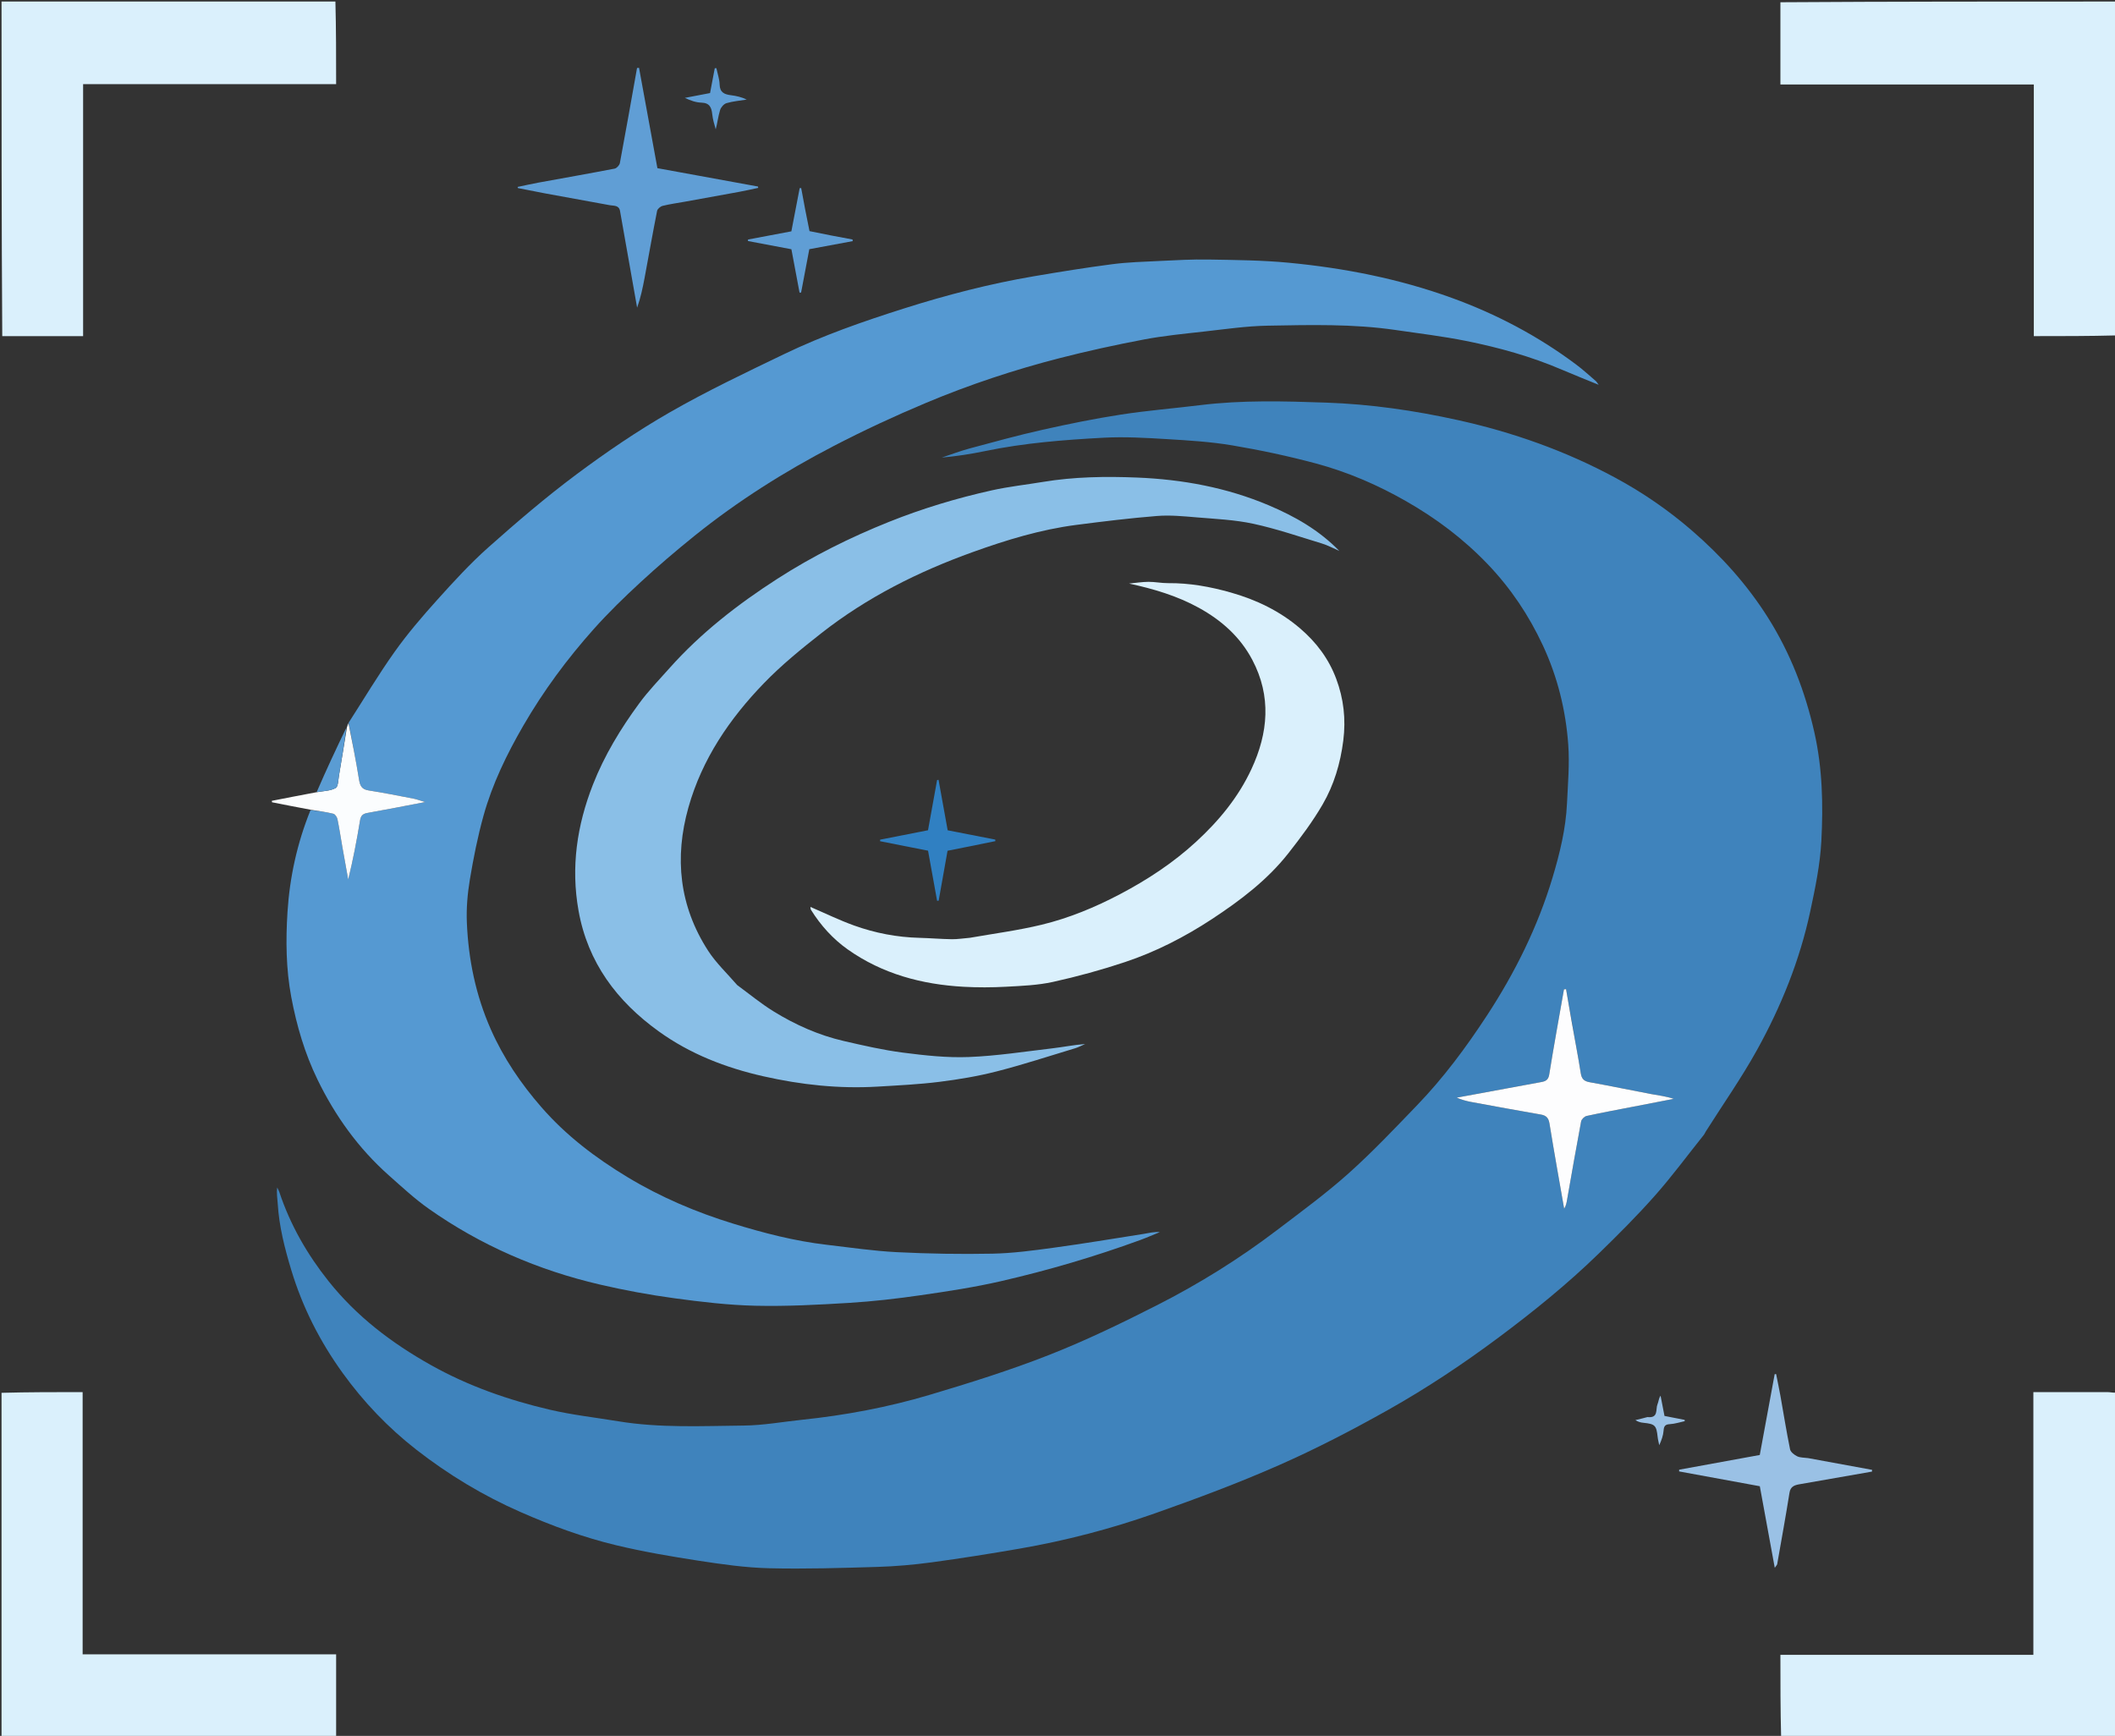 <svg version="1.1" id="Layer_1" xmlns="http://www.w3.org/2000/svg" xmlns:xlink="http://www.w3.org/1999/xlink" x="0px" y="0px"
	 width="100%" viewBox="0 0 1378 1131" enable-background="new 0 0 1378 1131" xml:space="preserve">
<rect x="0" y="0" width="1378" height="1131" fill="#333333" stroke="none"/>
<path fill="#DAF0FC" opacity="1" stroke="none" 
	d="
M1160.469,1132 
	C1160,1114.193 1160,1096.386 1160,1078.178 
	C1214.956,1078.178 1269.686,1078.178 1324.815,1078.178 
	C1324.815,1021.05 1324.815,964.321 1324.815,907 
	C1330.301,907 1335.398,907 1340.495,907 
	C1351.492,907 1362.49,906.971 1373.487,907.032 
	C1375.077,907.041 1376.664,907.48 1378.626,907.36 
	C1379,981.926 1379,1056.852 1379,1132 
	C1306.313,1132 1233.625,1132 1160.469,1132 
z"/>
<path fill="#DAF0FC" opacity="1" stroke="none" 
	d="
M1,907.469 
	C18.476,907 35.952,907 53.838,907 
	C53.838,963.969 53.838,1020.706 53.838,1077.852 
	C108.983,1077.852 163.72,1077.852 219,1077.852 
	C219,1095.86 219,1113.461 219,1131.531 
	C146.405,1132 73.81,1132 1,1132 
	C1,1057.313 1,982.625 1,907.469 
z"/>
<path fill="#DAF0FC" opacity="1" stroke="none" 
	d="
M1379,218.531 
	C1361.21,219 1343.421,219 1325.107,219 
	C1325.107,164.347 1325.107,109.868 1325.107,55.043 
	C1269.89,55.043 1215.196,55.043 1160,55.043 
	C1160,37.112 1160,19.525 1160,1.469 
	C1232.927,1 1305.854,1 1379,1 
	C1379,73.354 1379,145.708 1379,218.531 
z"/>
<path fill="#DAF0FC" opacity="1" stroke="none" 
	d="
M218.531,1 
	C219,18.809 219,36.618 219,54.838 
	C164.031,54.838 109.294,54.838 54.147,54.838 
	C54.147,109.65 54.147,164.053 54.147,219 
	C36.473,219 19.205,219 1.469,219 
	C1,146.406 1,73.813 1,1 
	C73.354,1 145.708,1 218.531,1 
z"/>
<path fill="#3F83BC" opacity="1" stroke="none" 
	d="
M1110.26,739.221 
	C1099.471,752.69 1089.443,766.346 1078.26,778.979 
	C1066.595,792.157 1054.093,804.634 1041.463,816.909 
	C1021.153,836.648 999.186,854.425 976.469,871.37 
	C953.35,888.615 929.379,904.56 904.31,918.651 
	C881.227,931.625 857.613,943.876 833.402,954.56 
	C807.022,966.201 779.909,976.307 752.703,985.913 
	C723.939,996.071 694.397,1003.773 664.296,1008.989 
	C645.291,1012.283 626.229,1015.317 607.116,1017.902 
	C595.39,1019.488 583.535,1020.535 571.71,1020.891 
	C548.12,1021.6 524.494,1022.338 500.915,1021.757 
	C485.708,1021.382 470.478,1019.208 455.405,1016.891 
	C437.347,1014.114 419.275,1011.038 401.519,1006.791 
	C380.099,1001.668 359.44,994.052 339.206,985.174 
	C314.763,974.449 292.136,960.79 271.181,944.458 
	C252.878,930.193 236.905,913.449 223.294,894.603 
	C208.449,874.049 197.077,851.701 189.746,827.38 
	C185.496,813.282 181.848,799.056 180.955,784.258 
	C180.749,780.834 180.088,777.438 180.621,773.685 
	C181.087,774.685 181.655,775.65 182.002,776.689 
	C189.111,798.019 200.057,817.137 214.072,834.735 
	C232.416,857.77 255.229,875.067 280.69,889.353 
	C305.111,903.054 331.26,912.179 358.352,918.498 
	C372.961,921.906 387.979,923.564 402.813,926.009 
	C429.99,930.489 457.404,929.066 484.724,928.795 
	C497.311,928.671 509.875,926.355 522.451,925.042 
	C550.632,922.099 578.444,916.905 605.552,908.836 
	C631.776,901.03 657.979,892.819 683.422,882.828 
	C707.44,873.397 730.799,862.089 753.827,850.385 
	C781.248,836.448 807.392,820.201 831.909,801.534 
	C847.687,789.521 863.768,777.779 878.529,764.59 
	C894.216,750.573 908.729,735.207 923.345,720.036 
	C940.469,702.262 955.135,682.496 968.647,661.871 
	C987.023,633.823 1001.834,604.045 1011.503,571.882 
	C1016.259,556.065 1020.191,539.991 1020.956,523.389 
	C1021.544,510.633 1022.694,497.781 1021.773,485.104 
	C1020.143,462.673 1014.792,440.992 1005.201,420.434 
	C996.106,400.942 984.413,383.425 969.508,367.806 
	C953.724,351.266 935.81,337.776 916.045,326.501 
	C897.497,315.92 877.976,307.491 857.427,301.973 
	C839.506,297.16 821.27,293.282 802.97,290.195 
	C788.907,287.823 774.551,286.952 760.284,286.098 
	C746.545,285.275 732.705,284.452 718.994,285.191 
	C693.111,286.588 667.238,288.614 641.754,293.904 
	C632.51,295.822 623.169,297.275 613.597,298.118 
	C619.698,296.104 625.721,293.799 631.915,292.134 
	C647.656,287.904 663.387,283.569 679.285,280.007 
	C696.154,276.228 713.131,272.774 730.208,270.13 
	C747.377,267.472 764.74,266.092 781.995,263.963 
	C809.309,260.592 836.777,261.369 864.099,262.322 
	C892.891,263.326 921.455,267.426 949.745,273.677 
	C985.748,281.633 1020.078,293.782 1052.45,311.272 
	C1070.184,320.853 1086.772,332.228 1102.112,345.472 
	C1121.418,362.14 1138.278,380.818 1151.891,402.395 
	C1166.505,425.558 1176.169,450.628 1182.171,477.371 
	C1187.413,500.727 1187.908,524.326 1186.682,547.879 
	C1185.879,563.294 1182.678,578.688 1179.428,593.851 
	C1172.605,625.69 1160.477,655.719 1144.754,684.092 
	C1134.635,702.353 1122.569,719.536 1111.385,737.208 
	C1111.038,737.756 1110.801,738.373 1110.26,739.221 
M1024.007,665.297 
	C1022.787,658.351 1021.567,651.405 1020.347,644.459 
	C1019.892,644.508 1019.437,644.557 1018.982,644.606 
	C1015.737,663.095 1012.351,681.561 1009.375,700.093 
	C1008.824,703.523 1007.077,704.458 1004.392,704.957 
	C985.963,708.376 967.528,711.759 949.095,715.154 
	C952.281,716.535 955.436,717.397 958.641,717.988 
	C973.709,720.767 988.778,723.543 1003.875,726.152 
	C1007.497,726.777 1008.961,728.414 1009.563,732.142 
	C1012.55,750.635 1015.888,769.072 1019.101,787.529 
	C1020.359,785.577 1020.679,783.572 1021.032,781.572 
	C1024.028,764.591 1026.96,747.598 1030.157,730.655 
	C1030.421,729.252 1032.311,727.403 1033.737,727.091 
	C1043.872,724.872 1054.082,722.994 1064.269,721.016 
	C1073.006,719.319 1081.745,717.631 1090.484,715.94 
	C1085.538,714.234 1080.596,713.722 1075.73,712.807 
	C1062.362,710.294 1049.051,707.474 1035.662,705.086 
	C1031.936,704.422 1030.491,702.862 1029.91,699.148 
	C1028.183,688.12 1026.014,677.161 1024.007,665.297 
z"/>
<path fill="#5599D2" opacity="1" stroke="none" 
	d="
M227.132,470.897 
	C237.072,455.448 246.485,439.624 257.121,424.669 
	C265.558,412.806 275.112,401.667 284.863,390.83 
	C295.524,378.983 306.348,367.139 318.238,356.573 
	C336.741,340.132 355.604,323.966 375.431,309.18 
	C394.99,294.594 415.296,280.752 436.442,268.619 
	C460.577,254.77 485.82,242.793 510.917,230.699 
	C536.128,218.549 562.537,209.345 589.209,200.903 
	C616.822,192.163 644.798,184.898 673.355,180.034 
	C690.407,177.129 707.495,174.368 724.645,172.138 
	C734.758,170.824 745.016,170.527 755.221,170.04 
	C765.977,169.527 776.757,168.907 787.513,169.097 
	C804.883,169.404 822.319,169.529 839.59,171.173 
	C875.846,174.624 911.462,181.616 945.819,194.059 
	C974.925,204.601 1002.063,218.911 1026.881,237.475 
	C1031.345,240.813 1035.464,244.615 1039.708,248.243 
	C1040.281,248.733 1040.651,249.461 1041.595,250.717 
	C1033.103,247.235 1025.351,244.181 1017.698,240.895 
	C997.595,232.263 976.611,226.445 955.259,222.146 
	C940.079,219.09 924.648,217.257 909.31,215.011 
	C881.632,210.956 853.747,211.694 825.934,212.189 
	C812.023,212.436 798.128,214.489 784.261,216.038 
	C771.26,217.49 758.19,218.75 745.357,221.182 
	C726.995,224.662 708.696,228.647 690.593,233.289 
	C660.842,240.917 631.68,250.59 603.37,262.468 
	C582.952,271.035 562.802,280.399 543.15,290.596 
	C511.129,307.213 480.658,326.452 452.5,349.106 
	C440.466,358.787 428.705,368.854 417.352,379.323 
	C406.777,389.073 396.409,399.144 386.84,409.867 
	C369.519,429.275 354.082,450.141 341.002,472.716 
	C330.191,491.377 320.803,510.697 315.022,531.474 
	C311.24,545.064 308.481,558.991 306.158,572.916 
	C304.62,582.132 303.786,591.649 304.171,600.968 
	C305.167,625.075 309.945,648.392 319.797,670.681 
	C328.085,689.431 339.344,705.979 352.738,721.362 
	C368.871,739.893 388.085,754.433 408.99,767.037 
	C430.587,780.06 453.591,789.829 477.627,797.223 
	C497.545,803.349 517.699,808.578 538.46,810.997 
	C553.76,812.78 569.05,815.058 584.41,815.828 
	C605.14,816.866 625.942,817.215 646.692,816.802 
	C659.938,816.537 673.198,814.742 686.358,812.948 
	C705.919,810.282 725.401,807.044 744.904,803.963 
	C748.405,803.41 751.842,802.444 755.666,802.761 
	C751.389,804.496 747.161,806.365 742.827,807.947 
	C713.199,818.761 682.962,827.642 652.257,834.708 
	C634.972,838.686 617.353,841.355 599.78,843.894 
	C584.378,846.119 568.866,847.913 553.34,848.864 
	C533.011,850.108 512.601,851.201 492.263,850.737 
	C474.58,850.334 456.872,848.239 439.317,845.847 
	C423.046,843.631 406.82,840.643 390.825,836.921 
	C350.64,827.571 313.284,811.43 279.488,787.645 
	C270.254,781.147 261.893,773.362 253.412,765.849 
	C233.555,748.259 218.361,727.065 206.826,703.311 
	C198.559,686.286 193.278,668.297 189.771,649.602 
	C186.311,631.153 186.149,612.614 187.314,594.222 
	C188.745,571.624 193.571,549.417 202.305,527.826 
	C207.786,528.415 212.55,529.04 217.184,530.189 
	C218.325,530.472 219.585,532.348 219.863,533.685 
	C221.105,539.668 221.989,545.726 223.047,551.748 
	C224.297,558.862 225.593,565.968 226.869,573.077 
	C230.032,560.177 232.486,547.384 234.579,534.532 
	C235.108,531.284 236.468,530.178 239.541,529.638 
	C251.551,527.526 263.513,525.14 276.99,522.57 
	C273.504,521.527 271.508,520.74 269.437,520.342 
	C259.684,518.467 249.941,516.5 240.13,514.981 
	C235.587,514.278 234.543,511.851 233.89,507.742 
	C231.93,495.414 229.424,483.172 227.132,470.897 
z"/>
<path fill="#8ABFE7" opacity="1" stroke="none" 
	d="
M480.294,641.792 
	C488.307,647.682 495.744,653.834 503.876,658.863 
	C518.109,667.665 533.365,674.469 549.734,678.245 
	C562.512,681.193 575.361,684.146 588.342,685.82 
	C602.509,687.646 616.914,689.24 631.128,688.69 
	C649.384,687.985 667.566,685.146 685.754,683.011 
	C692.778,682.187 699.732,680.773 707.008,680.207 
	C704.846,681.137 702.75,682.286 700.511,682.962 
	C683.51,688.098 666.609,693.64 649.418,698.045 
	C637.19,701.178 624.627,703.291 612.089,704.854 
	C598.734,706.519 585.242,707.165 571.792,707.965 
	C546.657,709.461 521.922,706.799 497.358,701.238 
	C472.743,695.666 449.652,686.713 429.155,671.945 
	C401.984,652.369 382.985,627.173 376.943,593.374 
	C371.874,565.019 375.893,537.811 386.302,511.238 
	C393.808,492.078 404.417,474.673 416.517,458.201 
	C422.428,450.154 429.443,442.904 436.103,435.422 
	C456.605,412.389 480.736,393.664 506.538,377.065 
	C529.481,362.305 553.838,350.181 579.162,340.034 
	C600.952,331.303 623.384,324.554 646.268,319.461 
	C657.201,317.027 668.406,315.825 679.475,313.989 
	C699.801,310.618 720.324,310.311 740.786,311.141 
	C770.352,312.341 799.21,317.614 826.664,329.238 
	C843.624,336.419 859.435,345.402 872.604,358.943 
	C868.833,357.309 865.178,355.297 861.272,354.108 
	C846.454,349.595 831.732,344.53 816.63,341.26 
	C804.551,338.645 791.993,338.116 779.612,337.073 
	C771.053,336.352 762.369,335.497 753.858,336.175 
	C736.272,337.575 718.736,339.734 701.232,341.995 
	C678.004,344.994 655.711,351.818 633.759,359.708 
	C598.327,372.442 564.93,389.18 535.205,412.483 
	C522.168,422.703 509.194,433.27 497.709,445.147 
	C475.348,468.271 457.442,494.541 448.563,525.972 
	C439.27,558.87 442.606,590.369 461.315,619.365 
	C466.517,627.428 473.738,634.189 480.294,641.792 
z"/>
<path fill="#DAF0FC" opacity="1" stroke="none" 
	d="
M631.932,611 
	C647.848,608.224 663.468,606.166 678.695,602.486 
	C696.523,598.177 713.525,591.123 729.762,582.574 
	C747.584,573.191 764.304,562.233 779.272,548.473 
	C794.206,534.743 806.809,519.471 815.357,501.098 
	C826.306,477.563 828.453,453.707 815.951,429.963 
	C808.046,414.952 795.85,404.133 781.128,396.017 
	C766.899,388.171 751.535,383.656 735.617,380.208 
	C739.829,379.805 744.039,379.115 748.255,379.081 
	C752.505,379.047 756.764,379.981 761.013,379.939 
	C774.995,379.802 788.584,382.261 801.93,386.051 
	C818.537,390.767 833.797,398.065 847.094,409.446 
	C857.703,418.526 865.727,429.264 870.586,442.239 
	C875.446,455.216 876.96,468.534 875.198,482.51 
	C873.328,497.339 869.146,511.357 861.772,524.071 
	C855.308,535.217 847.483,545.661 839.503,555.822 
	C825.71,573.383 808.054,586.714 789.545,598.867 
	C771.862,610.477 753.057,620.119 733.003,626.813 
	C717.63,631.944 701.912,636.245 686.088,639.741 
	C676.102,641.946 665.658,642.337 655.384,642.896 
	C646.238,643.393 637.02,643.425 627.875,642.92 
	C600.619,641.416 574.902,634.545 552.356,618.605 
	C542.685,611.767 534.719,602.938 528.391,592.801 
	C528.009,592.189 528.095,591.285 528.029,590.901 
	C537.556,594.995 546.879,599.557 556.59,603.04 
	C570.222,607.929 584.384,610.65 598.944,611.026 
	C606.034,611.209 613.114,611.834 620.203,611.932 
	C623.951,611.983 627.709,611.333 631.932,611 
z"/>
<path fill="#609ED5" opacity="1" stroke="none" 
	d="
M355.125,125.994 
	C348.945,124.841 343.206,123.693 337.466,122.544 
	C337.386,122.294 337.306,122.043 337.225,121.793 
	C341.657,120.868 346.072,119.851 350.523,119.036 
	C367.166,115.988 383.834,113.076 400.446,109.87 
	C401.809,109.607 403.607,107.654 403.872,106.238 
	C407.733,85.621 411.366,64.963 415.054,44.314 
	C415.486,44.271 415.919,44.229 416.351,44.186 
	C420.333,65.941 424.315,87.695 428.318,109.566 
	C450.13,113.548 471.989,117.539 493.848,121.529 
	C493.899,121.823 493.95,122.116 494.001,122.41 
	C489.89,123.272 485.795,124.217 481.667,124.981 
	C469.83,127.171 457.98,129.291 446.133,131.431 
	C441.33,132.298 436.474,132.948 431.746,134.12 
	C430.314,134.474 428.383,136.077 428.122,137.394 
	C425.248,151.911 422.691,166.49 419.978,181.039 
	C418.765,187.541 417.394,194.013 415.108,200.463 
	C412.07,183.288 409.03,166.114 405.993,148.939 
	C405.313,145.093 404.686,141.237 403.958,137.4 
	C403.232,133.573 399.928,134.177 397.311,133.692 
	C383.399,131.113 369.481,128.56 355.125,125.994 
z"/>
<path fill="#9AC1E5" opacity="1" stroke="none" 
	d="
M1178.006,950 
	C1192.211,952.553 1205.975,955.106 1219.738,957.658 
	C1219.709,958.038 1219.679,958.418 1219.649,958.797 
	C1203.922,961.537 1188.19,964.253 1172.471,967.038 
	C1169.32,967.596 1166.59,968.378 1165.929,972.525 
	C1163.45,988.067 1160.642,1003.556 1157.912,1019.058 
	C1157.811,1019.627 1157.238,1020.112 1156.323,1021.473 
	C1152.986,1003.261 1149.802,985.888 1146.584,968.328 
	C1129.154,965.132 1111.577,961.909 1094.001,958.686 
	C1094.011,958.309 1094.021,957.933 1094.032,957.556 
	C1111.581,954.352 1129.13,951.148 1146.557,947.966 
	C1149.835,930.19 1153.05,912.758 1156.264,895.326 
	C1156.577,895.299 1156.89,895.272 1157.203,895.245 
	C1158.135,899.929 1159.142,904.6 1159.983,909.3 
	C1162.069,920.962 1163.92,932.671 1166.288,944.275 
	C1166.654,946.064 1169.012,947.887 1170.885,948.805 
	C1172.837,949.763 1175.317,949.646 1178.006,950 
z"/>
<path fill="#FBFDFE" opacity="1" stroke="none" 
	d="
M227.057,471.198 
	C229.424,483.172 231.93,495.414 233.89,507.742 
	C234.543,511.851 235.587,514.278 240.13,514.981 
	C249.941,516.5 259.684,518.467 269.437,520.342 
	C271.508,520.74 273.504,521.527 276.99,522.57 
	C263.513,525.14 251.551,527.526 239.541,529.638 
	C236.468,530.178 235.108,531.284 234.579,534.532 
	C232.486,547.384 230.032,560.177 226.869,573.077 
	C225.593,565.968 224.297,558.862 223.047,551.748 
	C221.989,545.726 221.105,539.668 219.863,533.685 
	C219.585,532.348 218.325,530.472 217.184,530.189 
	C212.55,529.04 207.786,528.415 202.652,527.62 
	C193.903,525.995 185.572,524.349 177.241,522.703 
	C177.193,522.393 177.145,522.082 177.097,521.772 
	C186.459,519.936 195.821,518.101 205.975,516.21 
	C210.796,515.361 215.244,515.331 218.674,513.448 
	C220.373,512.514 220.358,508.196 220.843,505.362 
	C222.642,494.863 224.327,484.345 226.055,473.834 
	C226.055,473.834 226.122,473.457 226.293,473.128 
	C226.628,472.573 226.701,472.32 226.68,472.04 
	C226.781,471.86 226.882,471.679 227.057,471.198 
z"/>
<path fill="#3080C2" opacity="1" stroke="none" 
	d="
M628.939,551.991 
	C624.842,552.755 621.18,553.509 617.367,554.295 
	C615.433,565.156 613.503,575.995 611.574,586.834 
	C611.233,586.854 610.892,586.875 610.551,586.895 
	C608.613,576.161 606.674,565.427 604.657,554.253 
	C594.37,552.221 583.893,550.152 573.417,548.083 
	C573.427,547.744 573.436,547.405 573.446,547.065 
	C583.766,545.038 594.087,543.01 604.634,540.937 
	C606.615,529.989 608.583,519.115 610.551,508.241 
	C610.865,508.181 611.179,508.121 611.493,508.061 
	C613.453,518.898 615.413,529.736 617.443,540.961 
	C627.713,542.968 638.071,544.993 648.429,547.018 
	C648.458,547.355 648.488,547.692 648.518,548.029 
	C642.136,549.347 635.755,550.665 628.939,551.991 
z"/>
<path fill="#609ED5" opacity="1" stroke="none" 
	d="
M527.424,150.585 
	C536.982,152.605 546.23,154.321 555.478,156.038 
	C555.508,156.393 555.538,156.747 555.568,157.102 
	C546.295,158.825 537.022,160.548 527.294,162.356 
	C525.548,171.583 523.747,181.097 521.947,190.611 
	C521.609,190.627 521.272,190.643 520.934,190.659 
	C519.181,181.317 517.427,171.974 515.629,162.394 
	C506.307,160.632 496.811,158.838 487.315,157.044 
	C487.329,156.715 487.343,156.386 487.357,156.057 
	C496.74,154.285 506.123,152.514 515.605,150.724 
	C517.412,141.328 519.214,131.957 521.016,122.586 
	C521.346,122.565 521.675,122.543 522.005,122.521 
	C523.708,131.775 525.412,141.028 527.424,150.585 
z"/>
<path fill="#609ED5" opacity="1" stroke="none" 
	d="
M466.318,84.281 
	C465.362,80.862 464.395,77.741 464.067,74.554 
	C463.608,70.076 462.389,67.025 457.004,66.873 
	C453.41,66.772 449.849,65.521 446.204,63.771 
	C451.686,62.725 457.168,61.68 462.629,60.638 
	C463.662,55.177 464.676,49.82 465.689,44.464 
	C466.044,44.448 466.398,44.432 466.753,44.416 
	C467.501,47.991 468.767,51.55 468.872,55.144 
	C469.022,60.293 472.012,61.495 476.197,62.029 
	C479.682,62.474 483.128,63.216 486.512,64.877 
	C482.107,65.596 477.598,65.962 473.345,67.204 
	C471.616,67.709 469.714,69.894 469.161,71.703 
	C467.891,75.858 467.401,80.252 466.318,84.281 
z"/>
<path fill="#5A9CD3" opacity="1" stroke="none" 
	d="
M225.722,473.987 
	C224.327,484.345 222.642,494.863 220.843,505.362 
	C220.358,508.196 220.373,512.514 218.674,513.448 
	C215.244,515.331 210.796,515.361 206.343,516.04 
	C212.408,501.997 218.899,488.069 225.722,473.987 
z"/>
<path fill="#9AC1E5" opacity="1" stroke="none" 
	d="
M1073.39,923.268 
	C1080.763,924.131 1078.569,918.086 1079.927,914.909 
	C1080.655,913.208 1080.675,911.204 1081.917,909.342 
	C1082.771,913.741 1083.626,918.141 1084.479,922.533 
	C1088.779,923.372 1093.197,924.234 1097.615,925.096 
	C1097.632,925.381 1097.649,925.667 1097.665,925.952 
	C1094.421,926.634 1091.198,927.703 1087.925,927.885 
	C1084.832,928.056 1084.104,929.233 1083.883,932.115 
	C1083.641,935.284 1082.525,938.386 1081.063,941.594 
	C1080.708,939.817 1080.214,938.055 1080.022,936.261 
	C1079.21,928.669 1078.326,927.771 1070.714,926.987 
	C1068.984,926.809 1067.272,926.448 1065.521,925.23 
	C1068.02,924.647 1070.519,924.063 1073.39,923.268 
z"/>
<path fill="#5A9CD3" opacity="1" stroke="none" 
	d="
M226.44,472.103 
	C226.701,472.32 226.628,472.573 226.316,472.938 
	C226.178,472.773 226.188,472.47 226.44,472.103 
z"/>
<path fill="#FDFDFE" opacity="1" stroke="none" 
	d="
M1024.013,665.736 
	C1026.014,677.161 1028.183,688.12 1029.91,699.148 
	C1030.491,702.862 1031.936,704.422 1035.662,705.086 
	C1049.051,707.474 1062.362,710.294 1075.73,712.807 
	C1080.596,713.722 1085.538,714.234 1090.484,715.94 
	C1081.745,717.631 1073.006,719.319 1064.269,721.016 
	C1054.082,722.994 1043.872,724.872 1033.737,727.091 
	C1032.311,727.403 1030.421,729.252 1030.157,730.655 
	C1026.96,747.598 1024.028,764.591 1021.032,781.572 
	C1020.679,783.572 1020.359,785.577 1019.101,787.529 
	C1015.888,769.072 1012.55,750.635 1009.563,732.142 
	C1008.961,728.414 1007.497,726.777 1003.875,726.152 
	C988.778,723.543 973.709,720.767 958.641,717.988 
	C955.436,717.397 952.281,716.535 949.095,715.154 
	C967.528,711.759 985.963,708.376 1004.392,704.957 
	C1007.077,704.458 1008.824,703.523 1009.375,700.093 
	C1012.351,681.561 1015.737,663.095 1018.982,644.606 
	C1019.437,644.557 1019.892,644.508 1020.347,644.459 
	C1021.567,651.405 1022.787,658.351 1024.013,665.736 
z"/>
</svg>